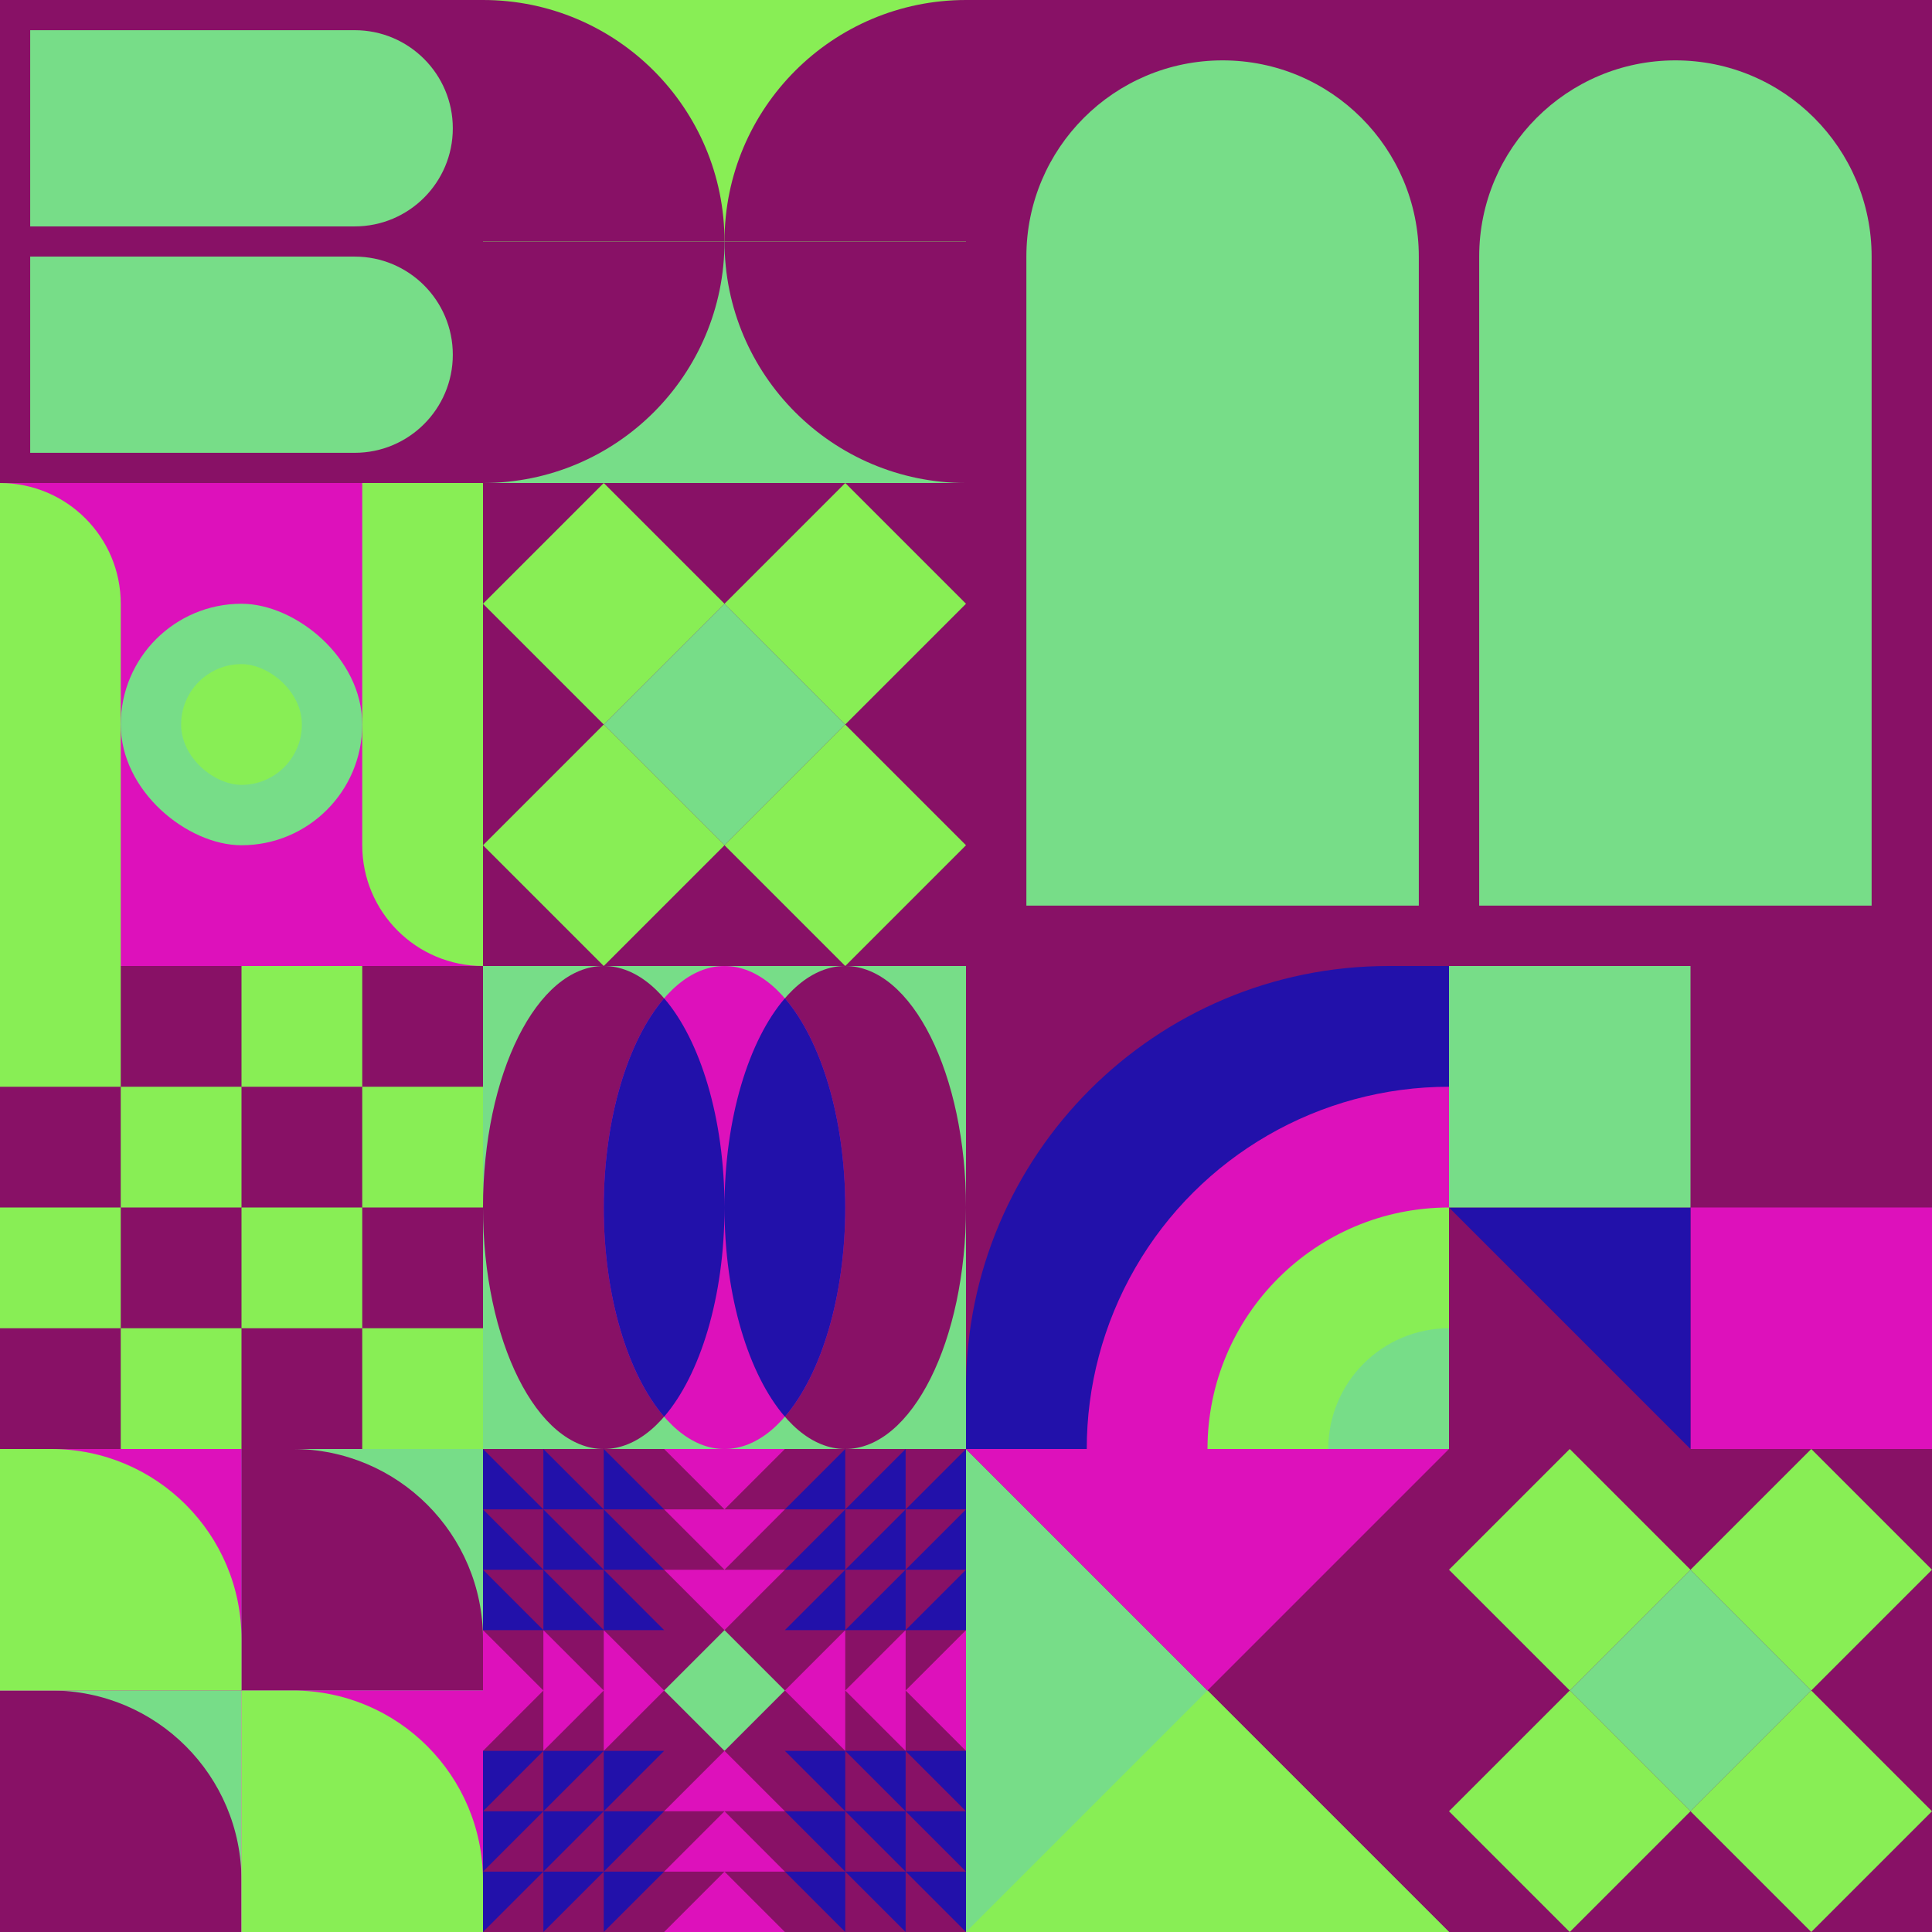 <svg id="geo" xmlns="http://www.w3.org/2000/svg" width="1280" height="1280" viewBox="0 0 1280 1280" fill="none" style="width:640px;height:640px"><g class="svg-image"><g class="block-0" transform="translate(0,0), scale(1), rotate(90, 160, 160)" height="320" width="320" clip-path="url(#trim)"><rect width="320" height="320" fill="#881166"/><path d="M20 300V85C20 49.102 49.102 20 85 20V20C120.899 20 150 49.102 150 85V300H20Z" fill="#77dd88"/><path d="M170 300V85C170 49.102 199.101 20 235 20V20C270.899 20 300 49.102 300 85V300H170Z" fill="#77dd88"/></g><g class="block-1" transform="translate(320,0), scale(1), rotate(90, 160, 160)" height="320" width="320" clip-path="url(#trim)"><rect width="320" height="320" fill="#dd11bb"/><rect y="320" width="320" height="320" transform="rotate(-90 0 320)" fill="#77dd88"/><path d="M160 320V160C248.366 160 320 231.634 320 320H160Z" fill="#881166"/><path d="M160 0V160C248.366 160 320 88.366 320 0L160 0Z" fill="#881166"/><rect y="320" width="320" height="160" transform="rotate(-90 0 320)" fill="#88ee55"/><path d="M160 320V160C71.634 160 0 231.634 0 320H160Z" fill="#881166"/><path d="M160 0V160C71.634 160 0 88.366 0 0L160 0Z" fill="#881166"/></g><g class="block-2" transform="translate(640,0), scale(2), rotate(0, 160, 160)" height="640" width="640" clip-path="url(#trim)"><rect width="320" height="320" fill="#881166"/><path d="M20 300V85C20 49.102 49.102 20 85 20V20C120.899 20 150 49.102 150 85V300H20Z" fill="#77dd88"/><path d="M170 300V85C170 49.102 199.101 20 235 20V20C270.899 20 300 49.102 300 85V300H170Z" fill="#77dd88"/></g><g class="block-3" transform="translate(0,320), scale(1), rotate(0, 160, 160)" height="320" width="320" clip-path="url(#trim)"><rect width="320" height="320" fill="#dd11bb"/><path d="M320 0V320V320C275.817 320 240 284.183 240 240V0H320Z" fill="#88ee55"/><path d="M0 320V0V0C44.183 0 80 35.817 80 80V320H0Z" fill="#88ee55"/><rect width="160" height="160" rx="80" transform="matrix(0 -1 -1 0 240 240)" fill="#77dd88"/><rect width="80" height="80" rx="40" transform="matrix(0 -1 -1 0 200 200)" fill="#88ee55"/></g><g class="block-4" transform="translate(320,320), scale(1), rotate(270, 160, 160)" height="320" width="320" clip-path="url(#trim)"><rect width="320" height="320" fill="#881166"/><path d="M160 80L240 0L320 80L240 160L160 80Z" fill="#88ee55"/><path d="M160 240L240 160L320 240L240 320L160 240Z" fill="#88ee55"/><path d="M80 160L160 80L240 160L160 240L80 160Z" fill="#77dd88"/><path d="M0 80L80 0L160 80L80 160L0 80Z" fill="#88ee55"/><path d="M0 240L80 160L160 240L80 320L0 240Z" fill="#88ee55"/></g><g class="block-5" transform="translate(0,640), scale(1), rotate(0, 160, 160)" height="320" width="320" clip-path="url(#trim)"><rect width="320" height="320" fill="white"/><rect y="320" width="320" height="320" transform="rotate(-90 0 320)" fill="#881166"/><rect y="80" width="80" height="80" transform="rotate(-90 0 80)" fill="#88ee55"/><rect x="160" y="80" width="80" height="80" transform="rotate(-90 160 80)" fill="#88ee55"/><rect x="80" y="160" width="80" height="80" transform="rotate(-90 80 160)" fill="#88ee55"/><rect x="240" y="160" width="80" height="80" transform="rotate(-90 240 160)" fill="#88ee55"/><rect y="240" width="80" height="80" transform="rotate(-90 0 240)" fill="#88ee55"/><rect x="160" y="240" width="80" height="80" transform="rotate(-90 160 240)" fill="#88ee55"/><rect x="80" y="320" width="80" height="80" transform="rotate(-90 80 320)" fill="#88ee55"/><rect x="240" y="320" width="80" height="80" transform="rotate(-90 240 320)" fill="#88ee55"/></g><g class="block-6" transform="translate(320,640), scale(1), rotate(90, 160, 160)" height="320" width="320" clip-path="url(#trim)"><style>@keyframes geo-30-a0_t{0%,13.636%{transform:translate(160px,240px);animation-timing-function:ease-in-out}50%,63.636%{transform:translate(160px,320px);animation-timing-function:ease-in-out}to{transform:translate(160px,240px)}}@keyframes geo-30-a1_t{0%,13.636%{transform:translate(160px,80px);animation-timing-function:ease-in-out}50%,63.636%{transform:translate(160px,0);animation-timing-function:ease-in-out}to{transform:translate(160px,80px)}}@keyframes geo-30-a2_t{0%{transform:translate(0,0);animation-timing-function:ease-in-out}50%,to{transform:translate(0,0)}}@keyframes geo-30-a2_o{0%,13.636%{opacity:1;animation-timing-function:ease-in-out}50%,63.636%{opacity:0;animation-timing-function:ease-in-out}to{opacity:1}}@keyframes geo-30-a2_d{0%,to{d:path(&apos;M298.6,120C270.9,143.9,219.2,160,160,160C100.8,160,49.1,143.9,21.4,120C49.1,96.1,100.8,80,160,80C219.2,80,270.9,96.1,298.6,120ZM298.6,200C270.9,176.1,219.2,160,160,160C100.8,160,49.1,176.1,21.4,200C49.1,223.9,100.8,240,160,240C219.2,240,270.9,223.9,298.6,200Z&apos;)}13.636%{d:path(&apos;M298.6,120C270.9,143.9,219.2,160,160,160C100.8,160,49.1,143.9,21.4,120C49.1,96.1,100.8,80,160,80C219.2,80,270.9,96.1,298.6,120ZM298.6,200C270.9,176.1,219.2,160,160,160C100.8,160,49.1,176.1,21.4,200C49.1,223.9,100.8,240,160,240C219.2,240,270.9,223.9,298.6,200Z&apos;);animation-timing-function:ease-in-out}50%,63.636%{d:path(&apos;M298.6,40C270.9,63.9,219.2,80,160,80C100.8,80,49.1,63.9,21.4,40C49.1,16.1,100.8,0,160,0C219.2,0,270.9,16.1,298.6,40ZM298.6,280C270.9,256.1,219.2,240,160,240C100.8,240,49.1,256.1,21.4,280C49.1,303.9,100.8,320,160,320C219.2,320,270.9,303.9,298.6,280Z&apos;);animation-timing-function:ease-in-out}}</style><rect width="320" height="320" fill="#dd11bb"/><rect width="320" height="320" fill="#77dd88" transform="rotate(-90 160 160)"/><ellipse rx="160" ry="80" fill="#881166" transform="translate(160 240)" style="animation:2.2s ease-in-out infinite both geo-30-a0_t"/><ellipse rx="160" ry="80" fill="#881166" transform="translate(160 80)" style="animation:2.2s ease-in-out infinite both geo-30-a1_t"/><ellipse cx="160" cy="160" rx="160" ry="80" fill="#dd11bb"/><path fill-rule="evenodd" clip-rule="evenodd" d="M298.6 120c-27.7 23.9-79.4 40-138.6 40-59.2 0-110.9-16.1-138.6-40C49.1 96.1 100.8 80 160 80c59.2 0 110.9 16.1 138.6 40Zm0 80c-27.7-23.9-79.4-40-138.6-40-59.2 0-110.9 16.1-138.6 40 27.7 23.9 79.4 40 138.6 40 59.2 0 110.9-16.1 138.6-40Z" fill="#2211aa" style="animation:2.2s ease-in-out infinite both geo-30-a2_t,2.2s ease-in-out infinite both geo-30-a2_o,2.2s ease-in-out infinite both geo-30-a2_d"/></g><g class="block-7" transform="translate(640,640), scale(1), rotate(270, 160, 160)" height="320" width="320" clip-path="url(#trim)"><g clip-path="url(#a)"><rect width="320" height="320" fill="#881166"/><path d="M320 280c17 152.5-125.36 280-280 280s-280-125.36-280-280S-120-38 40 0c154.64 0 280 125.36 280 280Z" fill="#2211aa"/><circle cy="320" r="240" fill="#dd11bb"/><circle cy="320" r="160" fill="#88ee55"/><circle cy="320" r="80" fill="#77dd88"/></g><defs><clipPath id="a"><rect width="320" height="320" fill="white"/></clipPath></defs></g><g class="block-8" transform="translate(960,640), scale(1), rotate(90, 160, 160)" height="320" width="320" clip-path="url(#trim)"><rect width="320" height="320" fill="#881166"/><path d="M160 160V0H320V160H160Z" fill="#dd11bb"/><path d="M160 320V160H320L160 320Z" fill="#2211aa"/><path d="M0 320V160H160V320H0Z" fill="#77dd88"/></g><g class="block-9" transform="translate(0,960), scale(1), rotate(90, 160, 160)" height="320" width="320" clip-path="url(#trim)"><rect y="320" width="320" height="160" transform="rotate(-90 0 320)" fill="#2211aa"/><rect x="160" y="320" width="160" height="160" transform="rotate(-90 160 320)" fill="#77dd88"/><path fill-rule="evenodd" clip-rule="evenodd" d="M320 160h-34c-69.588 0-126 56.412-126 126v34h160V160Z" fill="#881166"/><rect y="160" width="160" height="160" transform="rotate(-90 0 160)" fill="#77dd88"/><path fill-rule="evenodd" clip-rule="evenodd" d="M160 0h-34C56.412 0 0 56.412 0 126v34h160V0Z" fill="#881166"/><rect x="160" y="160" width="160" height="160" transform="rotate(-90 160 160)" fill="#dd11bb"/><path fill-rule="evenodd" clip-rule="evenodd" d="M320 0h-34c-69.588 0-126 56.412-126 126v34h160V0Z" fill="#88ee55"/><rect y="320" width="160" height="160" transform="rotate(-90 0 320)" fill="#dd11bb"/><path fill-rule="evenodd" clip-rule="evenodd" d="M160 160h-34C56.412 160 0 216.412 0 286v34h160V160Z" fill="#88ee55"/></g><g class="block-10" transform="translate(320,960), scale(1), rotate(270, 160, 160)" height="320" width="320" clip-path="url(#trim)"><rect width="320" height="320" fill="#881166"/><path d="m120 160 40-40 40 40-40 40-40-40Z" fill="#77dd88"/><path fill-rule="evenodd" clip-rule="evenodd" d="m160 80 40-40h-80l40 40ZM120 240l40-40 40 40h-80Zm40 40h-40l40-40 40 40h-40Zm-40 40 40-40 40 40h-80Zm80-240-40 40-40-40h80Zm0-80-40 40-40-40h80Zm40 200-40-40 40-40v80Zm40-40v40l-40-40 40-40v40Zm0 0 40-40v80l-40-40ZM80 200l40-40-40-40v40l-40-40v40L0 120v80l40-40v40l40-40v40Z" fill="#dd11bb"/><path fill-rule="evenodd" clip-rule="evenodd" d="M120 80v40L80 80h40ZM80 40l40 40V0H0l40 40H0l40 40H0l40 40V80l40 40V40Zm0 0L40 0v80h40L40 40h40Zm0 0h40L80 0v40Zm120 40v40l40-40v40l40-40v40l40-40h-40l40-40h-40l40-40H200v80Zm40-40V0l-40 40h40Zm0 0-40 40h80V0l-40 40Zm0 0h40l-40 40V40ZM120 240v-40l-40 40h40Zm-40 40 40-40v80H0l40-40H0l40-40H0l40-40v40l40-40v80Zm0 0-40 40v-80h40l-40 40h40Zm0 0h40l-40 40v-40Zm120-40v-40l40 40v-40l40 40v-40l40 40h-40l40 40h-40l40 40H200v-80Zm40 40v40l-40-40h40Zm0 0-40-40h80v80l-40-40Zm0 0h40l-40-40v40Z" fill="#2211aa"/></g><g class="block-11" transform="translate(640,960), scale(1), rotate(0, 160, 160)" height="320" width="320" clip-path="url(#trim)"><rect width="320" height="320" fill="#881166"/><path d="M0 320H320L0 0V320Z" fill="#77dd88"/><path d="M0 320H320L160 160L0 320Z" fill="#88ee55"/><path d="M320 0H0L160 160L320 0Z" fill="#dd11bb"/></g><g class="block-12" transform="translate(960,960), scale(1), rotate(270, 160, 160)" height="320" width="320" clip-path="url(#trim)"><rect width="320" height="320" fill="#881166"/><path d="M160 80L240 0L320 80L240 160L160 80Z" fill="#88ee55"/><path d="M160 240L240 160L320 240L240 320L160 240Z" fill="#88ee55"/><path d="M80 160L160 80L240 160L160 240L80 160Z" fill="#77dd88"/><path d="M0 80L80 0L160 80L80 160L0 80Z" fill="#88ee55"/><path d="M0 240L80 160L160 240L80 320L0 240Z" fill="#88ee55"/></g></g><clipPath id="trim"><rect width="320" height="320" fill="white"/></clipPath><filter id="noiseFilter"><feTurbulence baseFrequency="0.5" result="noise"/><feColorMatrix type="saturate" values="0.10"/><feBlend in="SourceGraphic" in2="noise" mode="multiply"/></filter><rect transform="translate(0,0)" height="1280" width="1280" filter="url(#noiseFilter)" opacity="0.4"/></svg>
